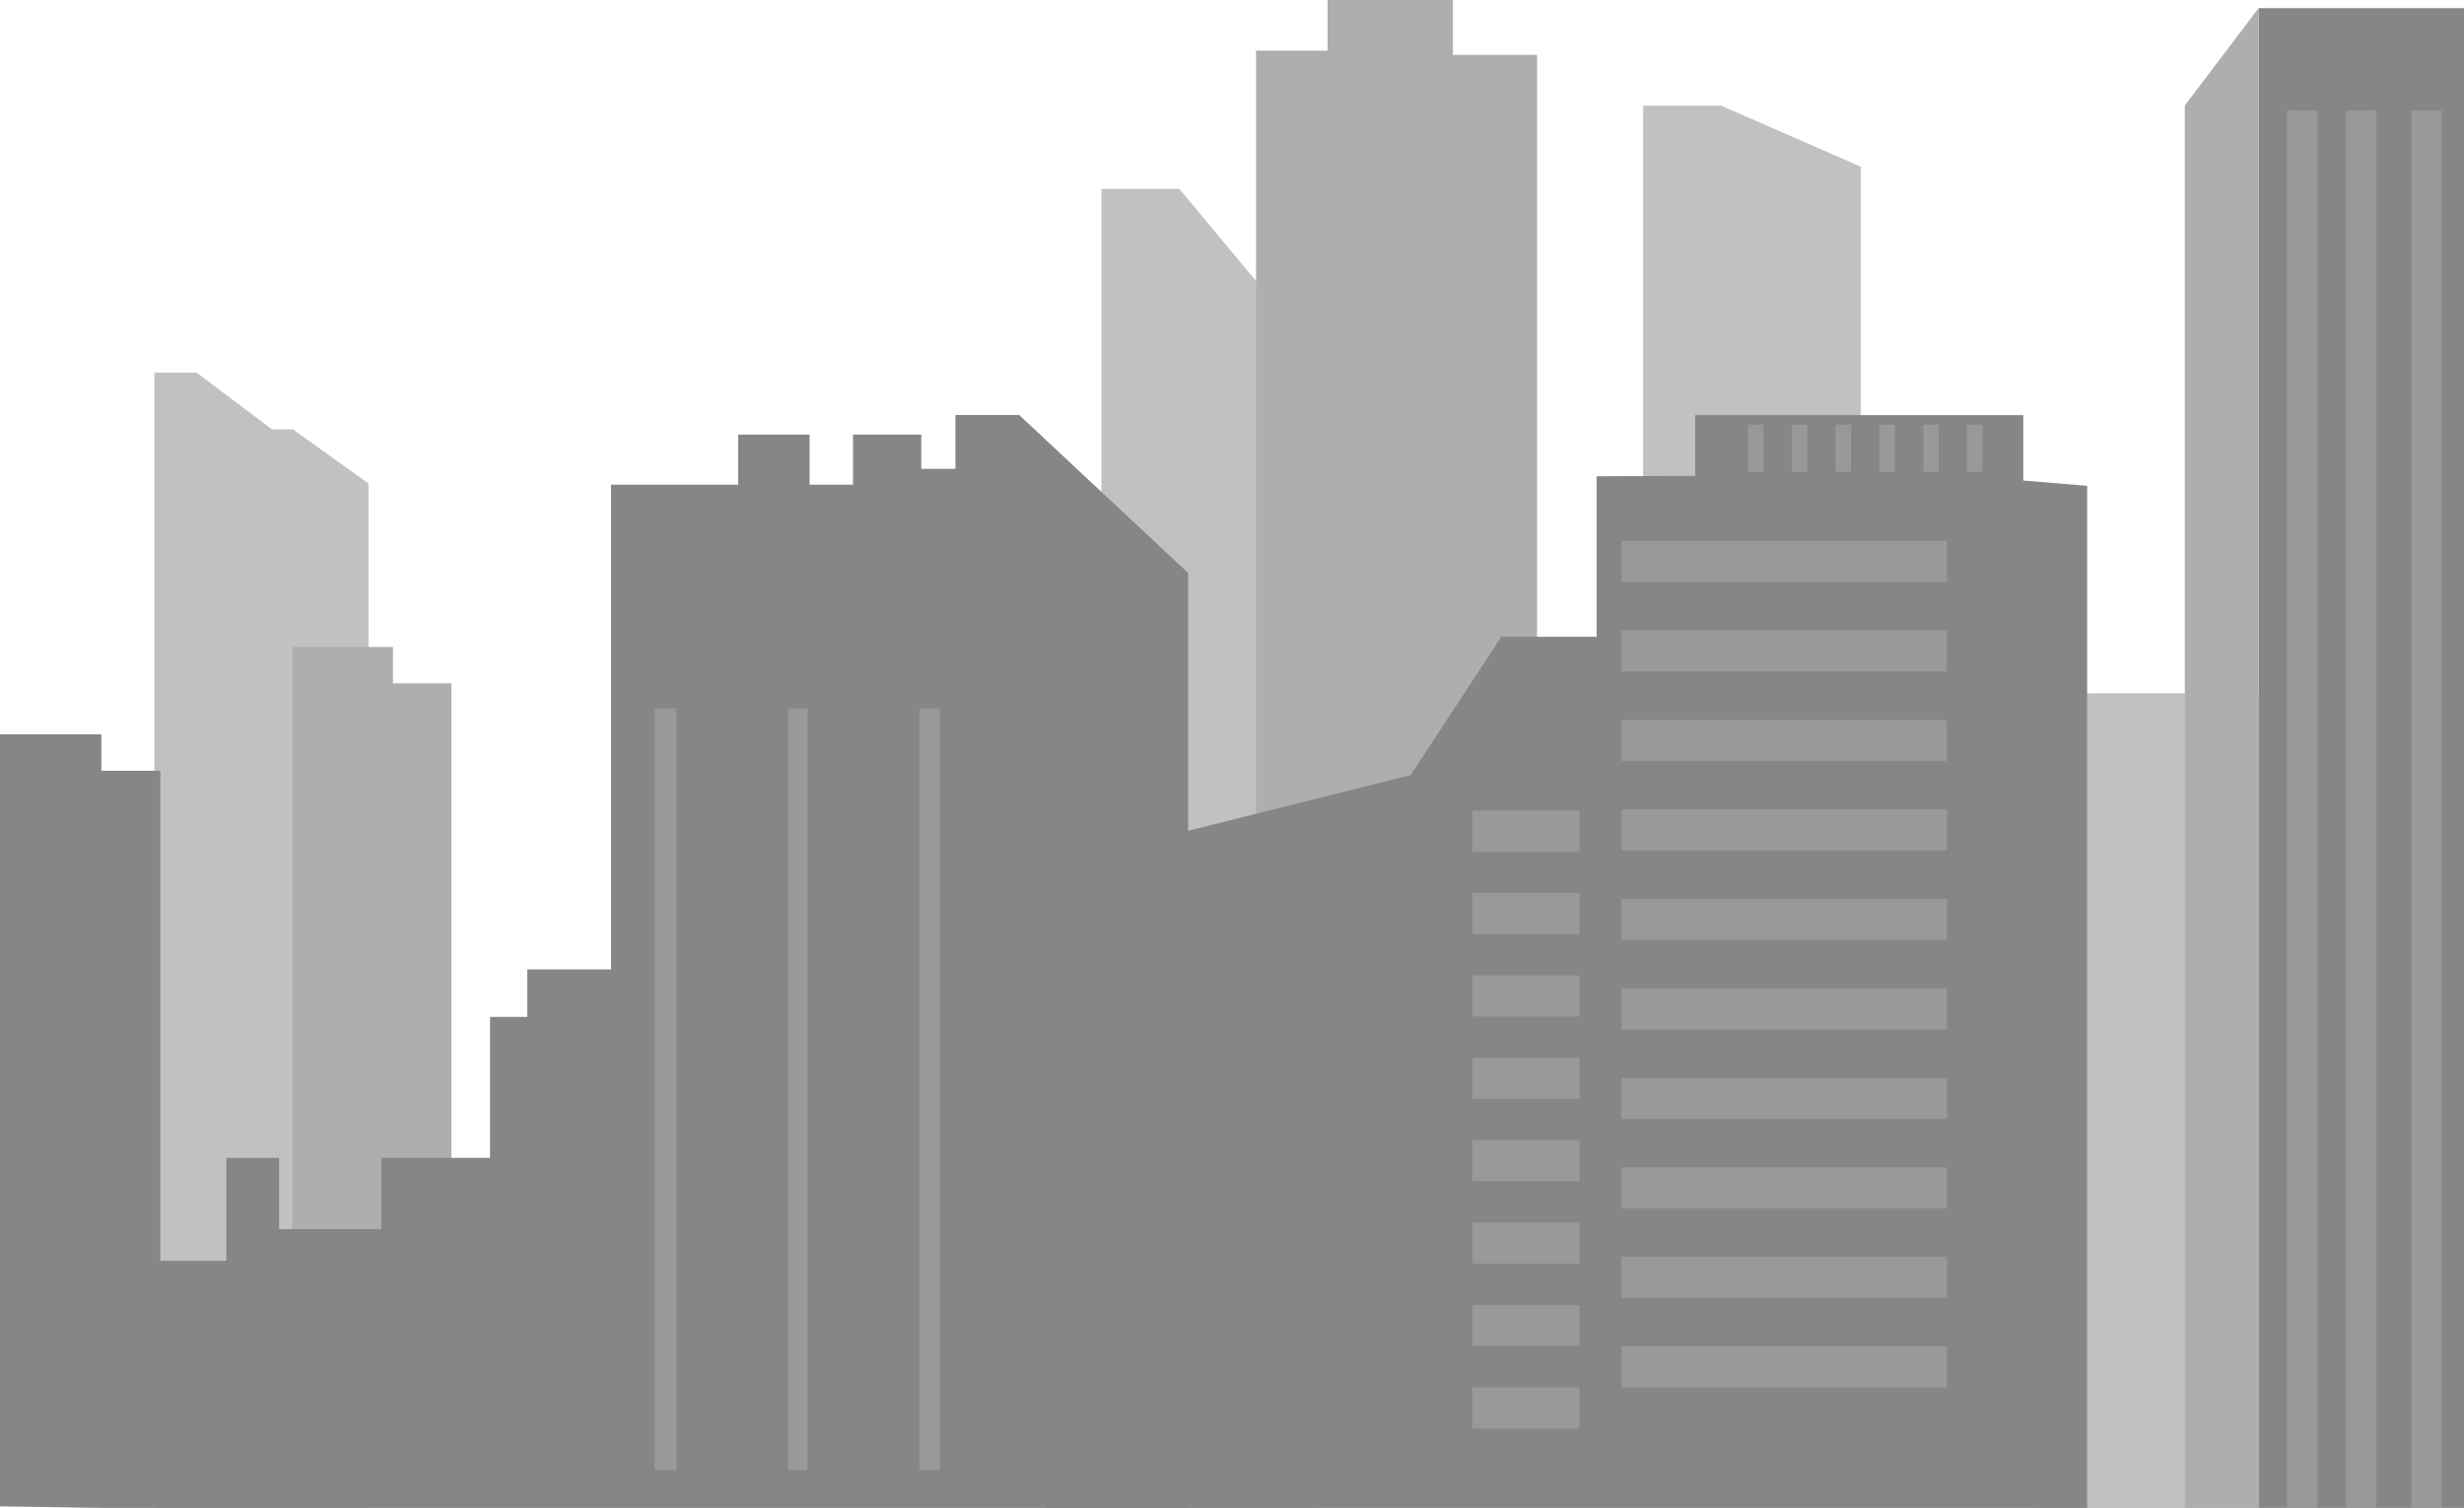 <svg id="Racial_Hero_BG" data-name="Racial Hero BG" xmlns="http://www.w3.org/2000/svg" width="707.905" height="433.304" viewBox="0 0 707.905 433.304">
  <path id="Path_518" data-name="Path 518" d="M223,167.03h22.414l40.108,48.21V545.961H223Z" transform="translate(93.438 -112.748)" fill="#c1c1c1"/>
  <path id="Path_519" data-name="Path 519" d="M333.12,150.1h22.414l40.108,17.524V499.368H333.12Z" transform="translate(138.944 -119.744)" fill="#c1c1c1"/>
  <path id="Path_520" data-name="Path 520" d="M30.48,204.37H42.62l21.707,16.352V530.531H30.48Z" transform="translate(13.882 -97.317)" fill="#c1c1c1"/>
  <path id="Path_521" data-name="Path 521" d="M50.05,215.91H62.19L83.9,231.445V525.762H50.05Z" transform="translate(21.969 -92.548)" fill="#c1c1c1"/>
  <rect id="Rectangle_133" data-name="Rectangle 133" width="64.415" height="234.122" transform="translate(584.459 199.182)" fill="#c1c1c1"/>
  <rect id="Rectangle_134" data-name="Rectangle 134" width="59.031" height="430.868" transform="translate(648.874 2.346)" fill="#868686"/>
  <path id="Path_522" data-name="Path 522" d="M443.24,158.234l21.184-27.954V561.148H443.24Z" transform="translate(184.45 -127.934)" fill="#aeaeae"/>
  <path id="Path_523" data-name="Path 523" d="M104.224,270.6h-16.8V260.14H58.52V479.927h45.7Z" transform="translate(25.469 -74.271)" fill="#aeaeae"/>
  <path id="Path_524" data-name="Path 524" d="M254.43,388.953V143.176h20.563V128.62h36v15.772h24.18V378.9H302.254Z" transform="translate(106.426 -128.62)" fill="#aeaeae"/>
  <path id="Path_525" data-name="Path 525" d="M291.9,212.98H273.583v15.475h-9.808v-9.836H244.16v14.387H231.681V218.619H211.175v14.387H174.642V271.87h0V372.252H150.575V385.9h-10.7v40.5h-31.2v20.478H79.263V426.407H64.113v29.579H45.147V315.2H28.217V304.727H-.91v221.8l29.367.445H340.429V258.359Z" transform="translate(0.91 -93.759)" fill="#868686"/>
  <rect id="Rectangle_136" data-name="Rectangle 136" width="94.263" height="21.792" transform="translate(487.016 119.263)" fill="#868686"/>
  <path id="Path_526" data-name="Path 526" d="M485.837,226.717s-92.511-1.865-92.511-1.328l-30.06.113v46.114H335.892L309.818,311.37,231.27,331,205.18,521.886H504.195V228.243Z" transform="translate(95.442 -88.672)" fill="#868686"/>
  <g id="Group_4189" data-name="Group 4189" transform="translate(188.102 31.77)">
    <rect id="Rectangle_137" data-name="Rectangle 137" width="8.734" height="401.518" transform="translate(485.914)" fill="#999"/>
    <rect id="Rectangle_138" data-name="Rectangle 138" width="8.734" height="401.518" transform="translate(468.983)" fill="#999"/>
    <rect id="Rectangle_139" data-name="Rectangle 139" width="8.734" height="401.518" transform="translate(504.625)" fill="#999"/>
    <rect id="Rectangle_140" data-name="Rectangle 140" width="4.466" height="13.567" transform="translate(314.064 90.221)" fill="#999"/>
    <rect id="Rectangle_141" data-name="Rectangle 141" width="4.466" height="13.567" transform="translate(326.656 90.221)" fill="#999"/>
    <rect id="Rectangle_142" data-name="Rectangle 142" width="4.466" height="13.567" transform="translate(339.248 90.221)" fill="#999"/>
    <rect id="Rectangle_143" data-name="Rectangle 143" width="4.466" height="13.567" transform="translate(351.84 90.221)" fill="#999"/>
    <rect id="Rectangle_144" data-name="Rectangle 144" width="4.466" height="13.567" transform="translate(364.432 90.221)" fill="#999"/>
    <rect id="Rectangle_145" data-name="Rectangle 145" width="4.466" height="13.567" transform="translate(377.024 90.221)" fill="#999"/>
    <path id="Path_527" data-name="Path 527" d="M328.71,243.512v6.882h93.556V238.58H328.71Z" transform="translate(-50.98 -114.95)" fill="#999"/>
    <path id="Path_528" data-name="Path 528" d="M328.71,256.77v11.815h93.556V256.77H328.71Z" transform="translate(-50.98 -107.433)" fill="#999"/>
    <path id="Path_529" data-name="Path 529" d="M328.71,274.97v11.8h93.556v-11.8H328.71Z" transform="translate(-50.98 -99.912)" fill="#999"/>
    <rect id="Rectangle_146" data-name="Rectangle 146" width="93.556" height="11.815" transform="translate(277.73 200.765)" fill="#999"/>
    <rect id="Rectangle_147" data-name="Rectangle 147" width="93.556" height="11.815" transform="translate(277.73 226.471)" fill="#999"/>
    <rect id="Rectangle_148" data-name="Rectangle 148" width="30.766" height="11.815" transform="translate(234.908 201.09)" fill="#999"/>
    <rect id="Rectangle_149" data-name="Rectangle 149" width="30.766" height="11.815" transform="translate(234.908 224.761)" fill="#999"/>
    <rect id="Rectangle_150" data-name="Rectangle 150" width="30.766" height="11.815" transform="translate(234.908 248.433)" fill="#999"/>
    <rect id="Rectangle_151" data-name="Rectangle 151" width="30.766" height="11.815" transform="translate(234.908 272.119)" fill="#999"/>
    <rect id="Rectangle_152" data-name="Rectangle 152" width="30.766" height="11.815" transform="translate(234.908 295.791)" fill="#999"/>
    <rect id="Rectangle_153" data-name="Rectangle 153" width="30.766" height="11.815" transform="translate(234.908 319.462)" fill="#999"/>
    <rect id="Rectangle_154" data-name="Rectangle 154" width="30.766" height="11.815" transform="translate(234.908 343.134)" fill="#999"/>
    <rect id="Rectangle_155" data-name="Rectangle 155" width="30.766" height="11.815" transform="translate(234.908 366.806)" fill="#999"/>
    <rect id="Rectangle_156" data-name="Rectangle 156" width="93.556" height="11.815" transform="translate(277.73 252.178)" fill="#999"/>
    <rect id="Rectangle_157" data-name="Rectangle 157" width="93.556" height="11.815" transform="translate(277.73 277.885)" fill="#999"/>
    <rect id="Rectangle_158" data-name="Rectangle 158" width="93.556" height="11.815" transform="translate(277.73 303.592)" fill="#999"/>
    <rect id="Rectangle_159" data-name="Rectangle 159" width="93.556" height="11.815" transform="translate(277.73 329.299)" fill="#999"/>
    <rect id="Rectangle_160" data-name="Rectangle 160" width="93.556" height="11.815" transform="translate(277.73 355.005)" fill="#999"/>
    <rect id="Rectangle_161" data-name="Rectangle 161" width="6.232" height="218.755" transform="translate(0 171.765)" fill="#999"/>
    <rect id="Rectangle_162" data-name="Rectangle 162" width="5.625" height="218.755" transform="translate(38.27 171.765)" fill="#999"/>
    <rect id="Rectangle_163" data-name="Rectangle 163" width="5.95" height="218.755" transform="translate(76.06 171.765)" fill="#999"/>
  </g>
</svg>
